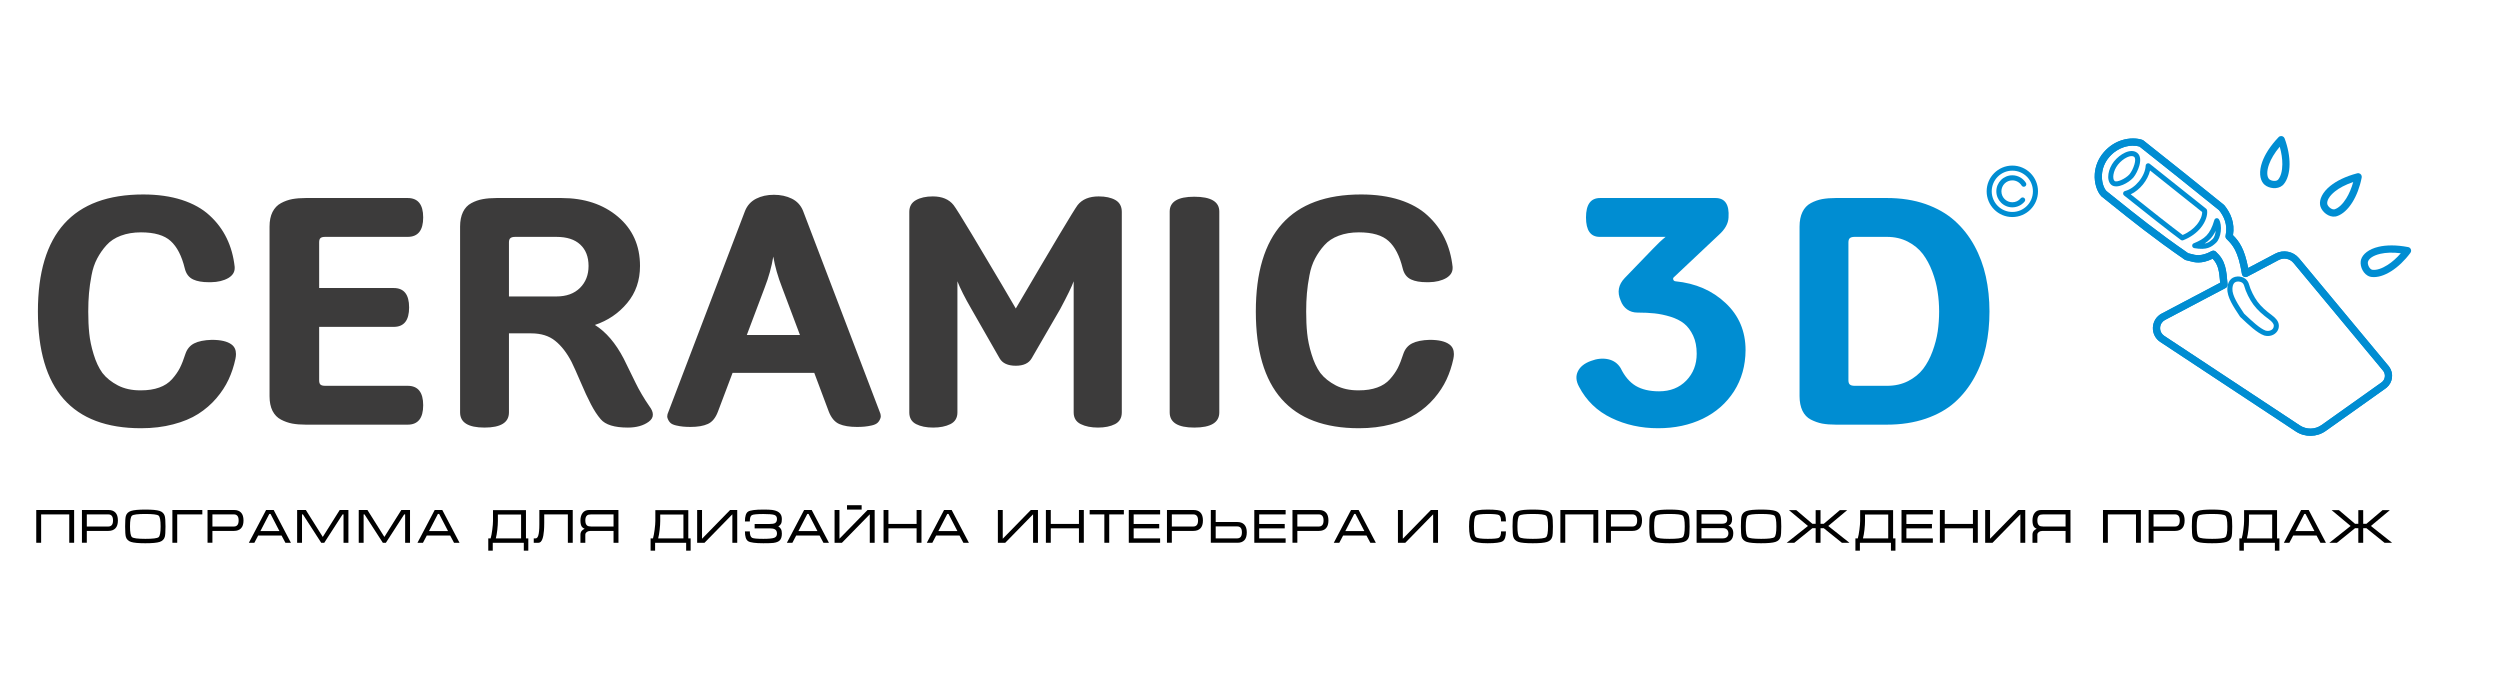 <?xml version="1.0" encoding="UTF-8"?>
<!-- Creator: CorelDRAW 2019 (64-Bit) -->
<svg xmlns="http://www.w3.org/2000/svg" xml:space="preserve" width="250px" height="70px" version="1.1" viewBox="5500 1400 14000 5800">
 <defs>
  <style type="text/css">
   <![CDATA[
    .fil2 {fill:black;fill-rule:nonzero}
    .fil1 {fill:#008DD2;fill-rule:nonzero}
    .fil0 {fill:#3C3B3B;fill-rule:nonzero}
   ]]>
  </style>
 </defs>
 <g id="Слой_x0020_1">
  <g id="_2018681065856">
   <path class="fil0" d="M2456.92 3981.05c0,-646.53 290.92,-969.78 872.73,-969.78 120.15,0 226.49,15.19 320.05,45.15 93.06,30.4 169.76,72.88 229.56,128.32 60.34,55 107.39,118.03 141.62,188.69 34.77,71.08 56.77,150.23 66.47,237.86 0,3.12 0,6.7 0,10.28 0,33.54 -17.36,60.81 -52.18,81.81 -38.83,22.36 -86.89,33.99 -144.16,34.88 -6.11,0 -11.75,0 -17.86,0 -54.21,0 -97.16,-7.59 -128.86,-22.34 -36.28,-16.55 -59.81,-47.4 -70.55,-92.57 -25.05,-102.83 -63.9,-178.4 -116.57,-226.23 -52.15,-47.84 -134.49,-71.99 -246.42,-71.99 -62.38,0 -117.58,9.39 -166.69,27.73 -49.06,18.33 -88.43,44.26 -119.09,78.69 -30.73,33.99 -56.26,71.09 -77.23,110.89 -20.94,39.79 -36.82,85.83 -46.53,139.05 -10.2,52.76 -16.89,101.94 -20.99,147.99 -4.06,46.06 -6.11,96.58 -6.11,151.57 0,65.73 2.57,125.65 8.2,180.18 5.62,55.01 17.34,112.68 36.28,173.93 18.42,61.26 42.46,112.68 72.6,154.71 31.7,41.14 75.17,75.56 128.82,103.72 53.21,27.29 114.54,40.69 184.59,40.69 2.05,0 4.1,0 6.15,0 57.77,0 108.37,-7.6 151.3,-23.24 42.97,-15.21 78.24,-38 105.83,-68.87 27.62,-30.85 49.11,-61.68 65.48,-93.43 15.85,-31.75 31.18,-70.65 46,-117.14 13.32,-39.36 37.33,-68.42 72.08,-86.3 35.31,-17.9 83.85,-27.72 145.72,-29.51 75.15,0 129.36,12.52 163.6,38 25.08,18.33 37.32,44.72 37.32,79.6 0,12.51 -1.51,25.91 -4.6,40.69 -12.78,59.89 -31.68,117.12 -56.75,170.78 -25.05,53.66 -58.8,105.52 -101.74,155.6 -42.93,50.08 -93.05,92.99 -149.8,129.22 -56.75,36.22 -126.28,65.28 -207.57,86.28 -81.3,21.48 -169.75,32.2 -265.87,32.2 -570.06,0 -854.83,-322.37 -854.83,-967.11zm1919.32 701.98l0 -1405.29c0,-47.84 8.16,-88.54 24.53,-121.17 16.85,-32.64 39.85,-57.24 70.06,-73.33 29.63,-16.09 60.81,-27.27 93.55,-33.52 32.19,-5.82 70.03,-8.96 112.98,-8.96l843.07 0c85.88,0 128.85,53.66 128.85,160.98 0,107.3 -42.97,160.94 -128.36,160.94l-683.04 0c-18.92,0 -31.69,3.14 -39.37,9.84 -7.67,6.7 -11.23,18.34 -11.23,35.78l0 378.25 617.61 0c85.37,0 127.78,53.66 127.78,160.96 0,107.32 -42.41,160.96 -127.78,160.96l-617.61 0 0 442.21c0,17.43 3.56,29.51 11.23,36.21 7.68,6.7 20.45,9.84 39.37,9.84l683.04 0c85.39,0 128.36,53.65 128.36,160.96 0,107.3 -42.97,160.96 -128.85,160.96l-843.07 0c-42.95,0 -80.79,-3.12 -112.98,-8.94 -32.74,-6.26 -63.92,-17.44 -93.55,-33.09 -30.21,-15.64 -53.21,-39.78 -70.06,-72.42 -16.37,-32.64 -24.53,-73.33 -24.53,-121.17zm1578.78 134.12l0 -1539.41c0,-47.84 8.18,-88.08 24.02,-121.17 15.85,-32.64 38.86,-57.24 68.99,-73.33 29.67,-16.09 61.37,-27.27 94.09,-33.09 33.25,-6.25 71.07,-9.39 114,-9.39l539.41 0c188.64,0 344.59,51.44 466.77,154.26 122.19,103.29 183.52,239.22 183.52,408.67 0,119.83 -35.27,222.22 -106.34,307.16 -71.06,85.41 -160.53,145.77 -267.38,181.53 92.04,57.69 171.81,150.68 238.79,279.46 10.72,22.34 27.09,55.43 48.03,97.91 20.97,42.93 37.86,77.8 51.11,104.17 12.81,26.82 29.68,58.14 50.64,93.9 20.95,35.78 41.94,68.42 62.91,98.36 18.9,25.03 28.59,47.85 28.59,67.97 1.04,22.81 -10.73,42.93 -34.23,60.36 -43.98,32.2 -101.75,48.29 -172.82,48.29 -110.95,0 -186.12,-23.24 -224.95,-69.3 -28.12,-32.65 -54.72,-73.34 -80.77,-123.41 -26.11,-49.63 -55.23,-112.21 -86.92,-187.33 -32.22,-75.13 -56.75,-129.68 -73.61,-163.65 -38.89,-75.12 -83.86,-133.24 -135.51,-174.83 -51.12,-41.58 -117.58,-62.15 -199.38,-62.15l-184.04 0 0 655.02c0,83.62 -67.5,125.65 -202.49,125.65 -134.94,0 -202.43,-42.03 -202.43,-125.65zm404.92 -960.84l393.16 0c82.81,0 147.73,-23.7 195.28,-70.66 47.56,-47.39 71.07,-107.75 71.07,-181.96 0,-76.02 -23,-135.03 -69.02,-177.51 -45.5,-42.48 -111.43,-63.5 -197.33,-63.5l-341.03 0c-17.9,0 -31.22,3.14 -39.38,9.84 -8.66,6.7 -12.75,18.34 -12.75,35.78l0 448.01zm1314.44 1010.02c-2.03,-5.35 -3.07,-10.71 -3.07,-16.98 0,-11.18 3.59,-24.14 10.21,-38l634.5 -1663.72c18.4,-45.61 49.05,-79.14 91.53,-101.05 42.95,-21.91 92.01,-32.64 147.73,-32.64 55.75,0 105.33,10.73 148.8,32.19 42.93,21.47 73.58,54.56 92.04,99.26l634.44 1663.72c6.67,14.31 10.26,27.27 10.26,38.91 0,6.25 -1.04,12.06 -3.09,17.43 -5.6,16.09 -13.8,28.6 -24.02,38 -10.23,9.39 -26.09,16.54 -47.05,21.45 -21.47,4.93 -41.4,8.06 -60.31,9.85 -18.43,1.78 -39.89,2.69 -62.89,2.69 -60.86,0 -109.92,-8.06 -146.74,-24.15 -37.31,-16.55 -65.95,-50.52 -86.4,-101.94l-120.65 -321.92 -676.93 0 -121.17 321.02c-19.42,51.87 -47.55,86.29 -83.86,102.39 -36.29,16.54 -83.82,24.6 -143.14,24.6 -22.98,0 -43.45,-0.91 -61.87,-2.69 -18.4,-1.79 -37.82,-4.92 -58.79,-9.85 -20.44,-4.91 -35.76,-11.61 -46.02,-21 -9.69,-9.39 -17.87,-21.91 -23.51,-37.57zm656.46 -690.78l440.21 0 -147.25 -391.24c-35.77,-91.64 -60.32,-177.93 -73.64,-258.41 -14.3,85.39 -37.81,171.23 -71.55,257.53l-147.77 392.12zm1346.16 641.6l0 -1661.48c0,-44.25 18.42,-76.91 55.19,-97.46 36.84,-20.57 83.36,-30.85 139.61,-30.85 77.2,0 134.45,24.15 172.29,71.97 15.85,20.12 66.98,101.51 152.87,244.58 85.88,142.63 167.7,280.35 245.92,413.13l116.57 198.98c308.8,-526.26 479.06,-811.97 512.29,-856.69 37.84,-47.82 96.12,-71.97 174.84,-71.97 56.27,0 102.25,9.83 138.05,29.95 35.27,20.12 53.17,53.2 53.17,98.36l0 1661.48c0,45.17 -18.92,77.81 -56.23,97.04 -37.86,19.22 -84.87,28.61 -141.1,28.61 -55.74,0 -103.81,-9.39 -142.66,-28.61 -39.37,-19.23 -58.78,-51.87 -58.78,-97.04l0 -1086.48c-14.82,42.03 -52.16,118.93 -112,230.71l-236.22 407.77c-23.49,40.69 -67.44,61.26 -131.36,61.26 -65.45,0 -110.44,-20.57 -133.96,-61.26l-233.15 -407.77c-54.7,-94.35 -93.53,-171.25 -116.55,-230.71l0 1086.48c0,45.17 -19.42,77.81 -58.28,97.04 -38.85,19.22 -86.4,28.61 -142.66,28.61 -56.23,0 -103.25,-9.39 -141.1,-28.61 -37.81,-19.23 -56.75,-51.87 -56.75,-97.04zm2157.54 0l0 -1664.16c0,-81.83 68,-122.96 203.48,-122.96 138.54,0 207.6,41.13 207.6,122.96l0 1664.16c0,83.62 -69.06,125.65 -207.6,125.65 -135.48,0 -203.48,-42.03 -203.48,-125.65zm713.75 -836.1c0,-646.53 290.91,-969.78 872.73,-969.78 120.11,0 226.47,15.19 320.02,45.15 93.05,30.4 169.75,72.88 229.59,128.32 60.29,55 107.35,118.03 141.62,188.69 34.75,71.08 56.73,150.23 66.45,237.86 0,3.12 0,6.7 0,10.28 0,33.54 -17.4,60.81 -52.17,81.81 -38.85,22.36 -86.9,33.99 -144.15,34.88 -6.17,0 -11.75,0 -17.9,0 -54.2,0 -97.16,-7.59 -128.84,-22.34 -36.32,-16.55 -59.84,-47.4 -70.55,-92.57 -25.09,-102.83 -63.92,-178.4 -116.59,-226.23 -52.13,-47.84 -134.45,-71.99 -246.42,-71.99 -62.4,0 -117.58,9.39 -166.66,27.73 -49.11,18.33 -88.48,44.26 -119.14,78.69 -30.67,33.99 -56.24,71.09 -77.18,110.89 -20.99,39.79 -36.84,85.83 -46.52,139.05 -10.26,52.76 -16.89,101.94 -20.99,147.99 -4.08,46.06 -6.13,96.58 -6.13,151.57 0,65.73 2.57,125.65 8.18,180.18 5.64,55.01 17.37,112.68 36.3,173.93 18.4,61.26 42.41,112.68 72.61,154.71 31.7,41.14 75.14,75.56 128.83,103.72 53.14,27.29 114.54,40.69 184.57,40.69 2.01,0 4.08,0 6.13,0 57.79,0 108.41,-7.6 151.34,-23.24 42.95,-15.21 78.22,-38 105.82,-68.87 27.62,-30.85 49.08,-61.68 65.43,-93.43 15.85,-31.75 31.18,-70.65 46.02,-117.14 13.3,-39.36 37.33,-68.42 72.1,-86.3 35.27,-17.9 83.85,-27.72 145.7,-29.51 75.17,0 129.36,12.52 163.61,38 25.05,18.33 37.33,44.72 37.33,79.6 0,12.51 -1.56,25.91 -4.6,40.69 -12.78,59.89 -31.7,117.12 -56.73,170.78 -25.07,53.66 -58.8,105.52 -101.77,155.6 -42.95,50.08 -93.06,92.99 -149.78,129.22 -56.76,36.22 -126.29,65.28 -207.59,86.28 -81.29,21.48 -169.72,32.2 -265.86,32.2 -570.06,0 -854.81,-322.37 -854.81,-967.11z"/>
   <path class="fil1" d="M15226.17 4603.89c-25.05,-46.06 -28.11,-88.54 -9.69,-126.54 18.39,-38.45 54.7,-67.51 108.36,-86.75 49.11,-18.76 96.16,-23.69 141.62,-14.3 45.52,9.84 80.27,33.97 104.3,73.33 33.23,68.41 75.17,117.59 125.29,147.55 50.6,29.95 115,45.16 193.21,45.16 92.58,0 167.75,-29.51 225.49,-88.97 57.75,-59.48 86.4,-133.71 86.4,-222.67 0,-57.67 -9.71,-107.76 -29.66,-150.24 -19.91,-42.02 -44.97,-75.56 -74.61,-99.26 -30.2,-24.13 -68.01,-42.91 -114.02,-57.22 -45.51,-13.87 -88.98,-22.81 -130.37,-27.29 -41.44,-4.46 -88.98,-6.7 -141.62,-6.7 -32.74,0 -61.37,-8.49 -85.88,-25.93 -24.56,-17.88 -42.98,-42.48 -54.23,-74.67 -30.15,-69.3 -18.4,-130.99 34.29,-186.01l232.6 -240.98c37.83,-40.24 73.1,-73.33 105.82,-99.72l-546.03 0c-75.65,0 -113.5,-53.64 -113.5,-160.94 0,-107.32 38.89,-160.98 116.59,-160.98l956.05 0c79.25,0 115.55,53.66 108.4,160.98 -2.05,50.52 -29.15,98.81 -81.31,145.3l-372.7 351c-5.63,5.34 -6.67,11.61 -3.59,19.67 3.07,7.6 9.21,12.06 17.91,12.96 166.67,16.55 305.22,76.46 415.14,180.18 110.43,103.29 165.65,233.4 165.65,390.79 -1.03,128.32 -32.74,241.43 -95.62,340.25 -63.38,98.36 -149.29,174.38 -258.19,227.13 -109.38,52.77 -232.62,79.14 -371.17,79.14 -140.08,0 -268.92,-28.17 -386.5,-84.94 -118.11,-56.8 -207.6,-143.08 -268.43,-259.33zm1827.27 76.45l0 -1402.6c0,-47.84 8.18,-88.54 24.03,-121.17 15.85,-32.64 38.85,-57.24 69.02,-73.33 29.65,-16.09 61.36,-27.27 94.07,-33.52 33.23,-5.82 71.04,-8.96 114,-8.96l422.31 0c117.6,0 223.93,16.55 319.56,49.63 95.05,33.54 175.33,79.15 240.76,137.27 65.45,58.13 120.19,126.98 164.14,207.01 43.95,80.05 75.65,165.44 95.6,256.21 19.95,91.21 30.17,187.78 30.17,290.17 0,102.39 -9.7,198.96 -29.13,289.29 -19.44,90.75 -51.14,176.16 -95.11,256.19 -43.96,80.05 -98.15,148.9 -162.58,206.56 -64.42,57.69 -144.71,102.84 -240.79,135.93 -96.65,33.09 -204,49.63 -322.62,49.63l-422.31 0c-43.97,0 -81.8,-3.12 -114,-8.94 -31.72,-6.26 -62.89,-17.44 -93.59,-33.09 -30.13,-15.64 -53.65,-40.24 -69.5,-73.32 -15.85,-33.09 -24.03,-74.22 -24.03,-122.96zm404.92 -129.66c0,17.43 4.09,29.51 12.79,36.21 8.18,6.7 21.44,9.84 39.37,9.84l266.87 0c65.95,0 124.23,-12.96 175.88,-39.35 51.12,-26.37 92.52,-59.91 124.24,-101.03 31.18,-41.15 57.25,-89.44 77.72,-145.32 20.43,-55.45 34.75,-109.99 42.95,-164.09 7.65,-53.67 11.75,-109.1 11.75,-165.89 0,-55.88 -4.1,-111.33 -12.79,-165.87 -8.2,-55.01 -23.01,-109.99 -43.98,-165.44 -20.97,-55.9 -47.56,-104.17 -78.74,-145.77 -31.7,-41.57 -73.09,-75.57 -124.23,-101.93 -51.64,-26.37 -108.88,-39.36 -172.8,-39.36l-266.87 0c-17.93,0 -31.19,3.14 -39.37,9.84 -8.7,6.7 -12.79,18.79 -12.79,36.23l0 1141.93z"/>
   <path class="fil1" d="M21192.09 3540.03l741.7 892.45c2.29,2.76 4.29,5.33 5.95,7.69 19.24,27.04 26.41,59.4 22.4,90.23l-0.14 0.99c-4.24,30.49 -19.41,59.48 -44.62,80.45 -2.08,1.82 -4.63,3.78 -7.67,5.95l-496.37 352.79c-36.92,26.23 -80.08,39.77 -123.43,40.51 -43.29,0.75 -86.85,-11.32 -124.64,-36.26l-1123.24 -741.8c-19.85,-13.09 -34.86,-30.21 -45.09,-49.37 -11.77,-22.08 -17.05,-46.72 -15.9,-70.93l0.02 -0.13c1.13,-24.33 8.68,-48.45 22.44,-69.3l1.32 -1.84c11.83,-17.25 27.97,-32.18 48.23,-42.98 90.06,-48 170.66,-90.3 251.23,-132.56 74.8,-39.23 149.66,-78.52 234.22,-123.53 -4.19,-50.17 -8.27,-89.49 -17.85,-121.83 -8.45,-28.42 -21.68,-52.76 -44.14,-76.92 -95.27,46.58 -152.39,30.52 -195.84,18.3 -8.94,-2.52 -17.2,-4.86 -23.63,-5.89 -4.61,-0.73 -8.82,-2.46 -12.39,-4.98 -256.6,-176.78 -449.03,-331.21 -602.91,-454.67l-85.37 -68.28c-1.56,-1.25 -2.93,-2.58 -4.2,-4.04 -33.38,-36.82 -58.05,-106.33 -52.76,-182.64 4.13,-59.53 26.01,-123.83 75.46,-180.65 44.65,-51.31 96.47,-82.13 146.85,-98.5 65.64,-21.35 129.45,-17.95 172.17,-3.45 3.3,1.11 6.31,2.76 8.91,4.82 110.56,87.08 222.8,176.55 335.81,267.17 110.82,88.83 220.85,177.57 330.87,266.28 2.37,1.93 4.4,4.12 6.01,6.51 24.22,30.59 46.4,66.35 59.94,108.81 12.68,39.69 17.66,84.77 9.55,136.26 25.59,25.85 49.37,53.55 71.14,96.5 20.71,40.94 39.1,95.32 54.56,174.88l94.06 -49.59c44.7,-23.47 89.49,-47.01 130.04,-68.78 33.31,-17.87 70.59,-22.81 105.51,-16.06 34.95,6.79 67.69,25.33 91.8,54.39zm695.64 930.74l-741.68 -892.45c-14.94,-18 -35.27,-29.49 -57.02,-33.71 -21.86,-4.23 -45.12,-1.16 -65.81,9.95 -39.45,21.16 -85.03,45.12 -130.51,69.02 -44.9,23.59 -89.7,47.13 -130.06,68.8 -2.89,1.52 -6.04,2.62 -9.43,3.17 -16.34,2.66 -31.73,-8.43 -34.41,-24.79 -15.69,-95.63 -34.7,-155.92 -56.29,-198.56 -20.8,-41.07 -44.76,-66.38 -70.85,-91.95 -6.96,-6.89 -10.43,-17.05 -8.33,-27.38 9.7,-47.22 6.09,-87.58 -4.98,-122.33 -10.84,-33.97 -28.94,-63.24 -48.86,-88.61 -109.21,-88.06 -218.5,-176.16 -328.49,-264.35 -107.24,-85.97 -216.88,-173.35 -331.14,-263.4 -32.46,-9.7 -79.8,-10.99 -129.63,5.21 -40.88,13.3 -83.18,38.57 -120.02,80.88 -39.93,45.9 -57.64,97.52 -60.92,145.16 -4.08,58.78 12.92,110.55 36.35,137.26l83.71 66.98c152.18,122.11 342.22,274.65 594.16,448.49 7.86,1.61 15.38,3.73 23.36,5.99 36.27,10.19 84.74,23.81 170.75,-23.54 10.98,-6.01 25.02,-4.71 34.76,4.23 40.53,37.27 62.53,73.97 75.81,118.81 12.62,42.53 16.68,90.45 21.77,153.55 0.81,11.51 -5,23 -15.85,28.76 -90.45,48.23 -171.29,90.66 -252.13,133.07 -79.65,41.75 -159.3,83.55 -250.78,132.31 -11.25,6.03 -20.26,14.2 -26.74,23.59l-0.93 1.51c-7.73,11.69 -11.93,25.26 -12.57,38.99 -0.63,13.82 2.31,27.75 8.83,40.04 5.61,10.53 14.06,20.08 25.33,27.53l1123.26 741.8c27.48,18.14 59.15,26.92 90.57,26.39 31.42,-0.54 62.75,-10.4 89.63,-29.48l496.33 -352.79 4.15 -3.24c13.42,-11.04 21.4,-26.42 23.57,-42.57l0.04 -0.45c2.13,-16.34 -1.65,-33.47 -11.77,-47.74l-3.18 -4.15z"/>
   <path class="fil1" d="M21640.89 2908.38c-65.76,22.06 -115.72,49.38 -151.22,77.8 -47.82,38.26 -67.94,76.23 -63.85,102.86l0.14 1.21 0.89 3.01c3.59,10.86 12.65,22.24 24.25,30.64 10.61,7.69 22.64,12.34 33.1,10.74l3.58 -0.85c32.78,-10.78 66.52,-43.07 95.84,-90.32 23.11,-37.24 42.97,-83.22 57.27,-135.09zm-188.58 31.05c49.65,-39.72 122.46,-77.13 220.66,-103.25 4.54,-1.41 9.48,-1.76 14.5,-0.8 16.27,3.12 26.96,18.85 23.83,35.12 -15.31,79.5 -42.84,150.11 -76.71,204.67 -36.68,59.16 -81.71,100.46 -128.03,115.72 -4.41,1.46 -8.95,2.53 -13.43,3.21 -27.19,4.17 -54.86,-5.33 -77.27,-21.58 -21.41,-15.53 -38.71,-37.93 -46.09,-60.48 -1.15,-3.42 -2.08,-7.13 -2.81,-11.09l-0.63 -2.97c-7.05,-46.19 19.77,-105.55 85.98,-158.55z"/>
   <path class="fil1" d="M22035.32 3498.36c-68.79,-8.59 -125.65,-5.53 -170.02,4.71 -59.61,13.78 -94.1,39.2 -101.83,64.86l-0.57 1.66 -0.44 2.48c-1.49,11.44 1.88,25.73 8.77,38.47 6.23,11.5 15.07,20.9 25.12,23.94l3.56 0.89c34.32,4.48 78.69,-10.04 125.51,-39.95 36.89,-23.54 74.63,-56.42 109.9,-97.06zm-183.44 -53.79c62.03,-14.34 144.19,-16.46 244.71,2.77 4.28,0.87 8.45,2.63 12.2,5.42 13.3,9.84 16.06,28.63 6.22,41.92 -48,64.98 -103.29,116.71 -157.41,151.28 -58.58,37.41 -116.97,55.17 -165.35,48.85 -4.11,-0.54 -7.9,-1.3 -11.35,-2.24l-1.91 -0.51c-26.42,-8 -47.34,-28.64 -60.6,-53.08 -12.55,-23.23 -18.44,-50.93 -15.37,-74.54 0.51,-3.61 1.18,-7.19 2.07,-10.66l0.8 -3.25c13.57,-44.86 63.38,-86.85 145.99,-105.96z"/>
   <path class="fil1" d="M20430.12 3142.78c5.62,38.04 -10.68,93.92 -52.88,145.41 -32.3,39.39 -79.97,76.89 -144.67,102.23 -6.93,2.69 -14.38,1.49 -19.98,-2.55 -31.81,-23.07 -110.14,-83.54 -199.73,-153.69 -92.02,-72.06 -195.05,-153.68 -270.76,-214.74 -9.03,-7.25 -10.47,-20.46 -3.21,-29.51 3.19,-3.94 7.5,-6.44 12.08,-7.39 43.04,-11.29 83.61,-41.81 114.47,-79.68 32.81,-40.28 54.29,-88.3 55.78,-129.87 0.42,-11.58 10.15,-20.63 21.72,-20.23 4.84,0.18 9.25,1.98 12.7,4.88 78.31,61.39 155.91,123.69 233.53,185.98 78.71,63.17 157.43,126.36 233.1,185.68 4.43,3.45 7.07,8.35 7.85,13.48zm-85.27 118.78c31.19,-38.05 45.22,-77.11 44.37,-104.87 -75.84,-59.56 -151.13,-119.97 -226.35,-180.35 -69.06,-55.41 -138.12,-110.88 -205.13,-163.69 -9.51,39.93 -30.86,81.21 -59.75,116.68 -27.62,33.89 -62.42,62.86 -100.62,80.7 72.55,58.23 161.55,128.64 241.32,191.1 80.52,63.05 152.42,118.6 189.15,145.82 52.03,-22.25 90.62,-53.17 117.01,-85.39z"/>
   <path class="fil1" d="M20528.13 3217.26c15.26,23.71 19.81,63.48 15.21,101.21 -4.53,37.13 -18.05,73.81 -39.08,93.25 -19.2,17.81 -37.58,33.33 -65.91,42.52 -27.34,8.85 -62.55,10.93 -114.45,1.77 -11.44,-2 -19.1,-12.9 -17.1,-24.34 1.37,-7.9 6.98,-13.99 14.08,-16.35 43.88,-18.21 77.66,-36.01 104.14,-63.66 26.87,-28.02 47.48,-67.31 65.34,-128.9 3.21,-11.11 14.86,-17.51 25.99,-14.3 5.07,1.47 9.16,4.68 11.78,8.8zm-26.56 96.21l0.14 -1.25c-13.49,27.96 -28.73,50.08 -46.45,68.53 -13.98,14.58 -29.25,26.67 -46.2,37.41 5.97,-0.97 11.44,-2.27 16.44,-3.89 20.09,-6.51 34.79,-19.02 50.33,-33.38 13.31,-12.27 22.27,-39.08 25.74,-67.42z"/>
   <path class="fil1" d="M19820.83 2869.09l-5.11 5.83c-18.83,20.49 -50.72,42.52 -82.11,55.95 -35.98,15.42 -73.17,19.97 -96.21,1.17l-2.72 -2.4c-20.97,-19.53 -27.48,-52.86 -21.77,-89.24 5.31,-34.03 21.35,-71.79 45.93,-102.62l1.1 -1.32c24.08,-29.79 57.22,-56.52 89.87,-71.61 37.03,-17.08 74.49,-19.89 101.76,1.84l1.23 1.08c26.98,22.74 27.45,63.71 16.01,104.61 -10.21,36.73 -30.26,74.61 -47.36,95.96l-0.62 0.75zm-35.16 -23.5l3.04 -3.53c14.18,-17.74 30.95,-49.59 39.67,-80.86 7.38,-26.44 9.15,-51.23 -2.41,-61.21l-0.54 -0.42c-13.09,-10.4 -34.84,-7.29 -58.04,3.42 -26.99,12.47 -54.59,34.84 -74.83,59.89l-0.84 1.05c-20.08,25.22 -33.14,55.69 -37.39,82.89 -3.58,22.97 -1.15,42.56 8.71,51.96l1.15 0.95c9.15,6.96 30.35,2.21 53.02,-7.48 26.26,-11.25 52.51,-29.23 67.61,-45.64l0.85 -1.02z"/>
   <path class="fil1" d="M21887.73 4470.77l-741.68 -892.45c-14.94,-18 -35.27,-29.49 -57.02,-33.71 -21.86,-4.23 -45.12,-1.16 -65.81,9.95 -39.45,21.16 -85.03,45.12 -130.51,69.02 -44.9,23.59 -89.7,47.13 -130.06,68.8 -14.6,7.84 -32.81,2.38 -40.64,-12.21 -1.83,-3.36 -2.92,-6.94 -3.35,-10.52 -15.73,-94.99 -34.62,-154.98 -56.14,-197.45 -20.8,-41.07 -44.76,-66.38 -70.85,-91.95 -7.76,-7.64 -10.49,-18.47 -8.12,-28.35 9.44,-46.8 5.81,-86.85 -5.19,-121.36 -10.84,-33.97 -28.94,-63.24 -48.87,-88.62 -216.51,-174.57 -433.08,-349.21 -659.62,-527.74 -32.46,-9.7 -79.8,-10.99 -129.63,5.21 -40.88,13.3 -83.18,38.57 -120.02,80.88 -39.96,45.9 -57.64,97.52 -60.92,145.14 -4.08,58.82 12.92,110.58 36.35,137.28l83.66 66.94c152.18,122.11 342.27,274.63 594.21,448.53 7.86,1.61 15.38,3.75 23.36,5.99 36.27,10.19 84.74,23.81 170.75,-23.54 11.9,-6.55 26.32,-4.14 35.52,4.96 40.07,37.01 61.84,73.54 75.05,118.08 12.62,42.53 16.68,90.45 21.77,153.55 1.02,13.14 -6.56,24.98 -18,29.93 -89.32,47.6 -169.33,89.57 -249.32,131.51 -79.86,41.89 -159.75,83.8 -251.44,132.7 -11.76,6.27 -21.03,15.02 -27.67,25.09 -7.73,11.68 -11.93,25.22 -12.57,38.87 -0.66,13.87 2.24,27.84 8.83,40.17 5.61,10.53 14.06,20.08 25.33,27.53l1123.26 741.8c27.48,18.14 59.15,26.92 90.57,26.39 31.42,-0.54 62.75,-10.4 89.63,-29.48l496.33 -352.79 5.52 -4.3c12.64,-11.09 20.19,-26.18 22.24,-41.96 2.13,-16.34 -1.65,-33.45 -11.77,-47.74l-3.18 -4.15zm-695.64 -930.74l741.7 892.45c2.29,2.76 4.29,5.33 5.95,7.69 19.22,27.06 26.41,59.4 22.4,90.25 -3.93,30.01 -18.49,58.73 -42.87,79.8l-1.78 1.62c-2.21,1.85 -4.85,3.85 -7.78,5.95l-496.37 352.79c-36.92,26.23 -80.08,39.77 -123.43,40.51 -43.29,0.75 -86.85,-11.32 -124.64,-36.26l-1123.24 -741.8c-19.85,-13.09 -34.86,-30.21 -45.09,-49.37 -11.77,-22.08 -17.05,-46.73 -15.9,-70.93 1.15,-24.43 8.7,-48.59 22.46,-69.43 11.86,-17.96 28.44,-33.57 49.55,-44.82 90.3,-48.17 171.13,-90.56 251.91,-132.92 74.59,-39.13 149.24,-78.28 233.54,-123.15 -4.19,-50.19 -8.27,-89.51 -17.85,-121.85 -8.45,-28.42 -21.68,-52.76 -44.14,-76.92 -95.27,46.58 -152.39,30.52 -195.84,18.3 -8.63,-2.43 -16.68,-4.71 -23,-5.77 -4.52,-0.62 -8.98,-2.27 -12.97,-5.05 -256.65,-176.84 -449.11,-331.28 -602.97,-454.74 -28.26,-22.69 -55.21,-44.28 -85.36,-68.26 -1.2,-0.95 -2.33,-2.01 -3.42,-3.17 -33.8,-36.6 -58.89,-106.63 -53.57,-183.53 4.16,-59.53 26.04,-123.81 75.49,-180.63 44.65,-51.31 96.47,-82.13 146.85,-98.5 64.98,-21.12 128.1,-18.02 170.8,-3.9 3.6,1.02 7.1,2.77 10.3,5.26 223.09,175.8 443.97,353.89 664.77,531.93l2 1.65c1.6,1.36 3.12,2.87 4.46,4.59 24.74,30.98 47.58,67.3 61.38,110.61 12.68,39.69 17.66,84.77 9.55,136.26 25.59,25.85 49.37,53.55 71.14,96.5 20.71,40.94 39.1,95.32 54.56,174.88l94.06 -49.59c44.7,-23.47 89.49,-47.01 130.04,-68.78 33.31,-17.87 70.59,-22.81 105.51,-16.06 34.95,6.79 67.69,25.33 91.8,54.39z"/>
   <path class="fil1" d="M20703.07 4023.71c-54.34,-81.56 -108.71,-163.15 -104.98,-233.65 1.32,-25.1 7,-48.05 19.71,-65.81 13.75,-19.27 34.61,-31.72 65.06,-33.59 8.84,-0.52 22.2,0.75 35.47,4.77 10.53,3.21 21.33,8.23 30.34,15.54 7.57,6.16 13.82,13.56 18.8,21.66 5.05,8.35 8.84,17.59 11.36,27.21 5.13,19.68 15.17,45.15 28,71.09 11.94,24.19 26.26,48.53 41.19,68.62 15.63,20.95 33.05,39.87 52.5,57.89 19.67,18.21 41.82,35.92 66.45,54.18 13.84,10.23 27.29,21.81 37.69,35 11.65,14.7 19.49,31.28 20.15,50.01 0.37,9.01 -0.74,17.73 -3.12,25.92 -2.45,8.51 -6.32,16.44 -11.27,23.56 -10.92,15.64 -27.29,27.38 -46.63,33.4 -17.74,5.5 -38.1,6.23 -58.97,0.75l-1.65 -0.51c-57.6,-20.33 -127.19,-86.26 -196.79,-152.16l-0.22 -0.22c-1.17,-1.13 -2.21,-2.35 -3.09,-3.66zm-63.05 -231.5c-2.95,56.14 46.73,131.21 96.81,206.41 65.5,62.04 130.86,123.72 179.71,141.29 12.62,3.13 24.6,2.69 34.89,-0.5 10.44,-3.25 19.08,-9.32 24.65,-17.31 2.33,-3.37 4.19,-7.13 5.35,-11.21 1.15,-3.89 1.63,-8.2 1.48,-12.78 -0.32,-8.73 -4.64,-17.34 -11.11,-25.5 -7.66,-9.69 -18.44,-18.87 -29.81,-27.27 -25.41,-18.84 -48.61,-37.43 -69.93,-57.15 -21.45,-19.93 -40.65,-40.73 -57.72,-63.64 -16.52,-22.21 -32.22,-48.8 -45.18,-75.07 -13.96,-28.28 -25.07,-56.61 -30.96,-79.12 -1.45,-5.63 -3.66,-11.03 -6.61,-15.85 -2.53,-4.22 -5.69,-7.99 -9.41,-10.97 -4.41,-3.6 -10.19,-6.24 -16.02,-8.01 -8.06,-2.44 -15.85,-3.24 -20.83,-2.93 -16.27,0.97 -26.88,6.91 -33.33,15.97 -7.57,10.56 -11.03,25.99 -11.98,43.64z"/>
   <path class="fil1" d="M21018.88 2888.05c22.39,-26.42 34.37,-71.61 34.77,-127.2 0.29,-43.87 -6.7,-93.51 -21.55,-145.25 -44.56,53.21 -72.89,102.67 -88.39,145.57 -20.87,57.75 -18.35,100.63 -1.1,121.08 0.92,1.06 1.98,2.12 3.18,3.14 8.66,7.34 22.31,12.26 36.58,13.35 13.12,1.01 25.8,-1.25 33.76,-7.98l2.75 -2.71zm94.66 -126.95c-0.5,69.68 -17.34,128.49 -48.85,165.69 -3.04,3.58 -6.34,6.86 -9.81,9.78 -21.06,17.79 -49.58,24.2 -77.01,22.06 -26.33,-2.01 -52.75,-12.1 -70.83,-27.44 -3.71,-3.15 -7.16,-6.58 -10.22,-10.19 -30.22,-35.78 -38.33,-100.5 -9.5,-180.27 21.69,-60.01 64.56,-130.3 135.25,-204.36 3.06,-3.17 6.86,-5.76 11.27,-7.39 15.52,-5.76 32.76,2.12 38.52,17.62 28.33,75.74 41.67,150.32 41.18,214.5z"/>
   <path class="fil1" d="M18816.39 2771.95c58.68,0 111.87,23.88 150.42,62.53 38.49,38.59 62.33,91.88 62.33,150.68 0,58.8 -23.84,112.07 -62.33,150.65 -38.52,38.62 -91.74,62.53 -150.42,62.53 -58.69,0 -111.88,-23.91 -150.45,-62.53 -38.47,-38.58 -62.31,-91.85 -62.31,-150.65 0,-58.8 23.84,-112.11 62.34,-150.68 38.54,-38.65 91.73,-62.53 150.42,-62.53zm120.67 92.12c-30.85,-30.9 -73.5,-50.03 -120.67,-50.03 -47.18,0 -89.87,19.13 -120.68,50.03 -30.87,30.96 -49.98,73.78 -49.98,121.09 0,47.29 19.11,90.11 49.98,121.05 30.85,30.9 73.5,50.03 120.68,50.03 47.17,0 89.82,-19.13 120.67,-50.01 30.87,-30.94 49.98,-73.78 49.98,-121.07 0,-47.31 -19.11,-90.15 -49.98,-121.09z"/>
   <path class="fil1" d="M18885.88 3043.31c7.4,-8.88 20.63,-10.1 29.51,-2.7 8.89,7.39 10.13,20.62 2.7,29.51 -12.61,15.12 -28.21,27.08 -45.57,35.22 -17.45,8.19 -36.63,12.6 -56.13,12.6 -36.54,0 -69.66,-14.91 -93.71,-38.99 -23.95,-24.02 -38.81,-57.2 -38.81,-93.81 0,-36.59 14.86,-69.79 38.81,-93.79 24.05,-24.1 57.17,-38.99 93.71,-38.99 22.95,0 45.17,6 64.63,16.92 19.41,10.87 36.15,26.7 48.23,46.39 6.04,9.87 2.9,22.81 -7,28.85 -9.86,6.04 -22.79,2.9 -28.85,-7 -8.19,-13.35 -19.62,-24.13 -32.91,-31.57 -13.2,-7.4 -28.37,-11.5 -44.1,-11.5 -25.03,0 -47.62,10.12 -63.95,26.48 -16.34,16.4 -26.47,39.11 -26.47,64.21 0,25.12 10.13,47.84 26.47,64.21 16.33,16.36 38.92,26.5 63.95,26.5 13.53,0 26.63,-2.99 38.38,-8.49 11.84,-5.58 22.54,-13.73 31.11,-24.05z"/>
   <polygon class="fil2" points="2443.24,5625.75 2757.11,5625.75 2757.11,5897.24 2716.7,5897.24 2716.7,5662.22 2483.66,5662.22 2483.66,5897.24 2443.24,5897.24 "/>
   <path class="fil2" d="M2821.72 5897.24l0 -271.49 221.13 0c24.04,0 42.88,7.14 56.49,21.47 13.61,14.34 20.43,36.13 20.43,65.33 0,29.2 -6.96,50.93 -20.83,65.13 -13.89,14.2 -33.09,21.27 -57.67,21.27l-179.12 0 0 98.29 -40.43 0zm40.43 -134.75l179.12 0c11.63,0 20.88,-3.97 27.76,-11.96 6.87,-7.98 10.29,-20.67 10.29,-37.98 0,-17.31 -3.36,-30.05 -10.12,-38.18 -6.72,-8.12 -16.16,-12.15 -28.31,-12.15l-178.74 0 0 100.27z"/>
   <path class="fil2" d="M3346.87 5901.2c-56.28,0 -95.65,-3.63 -118.11,-10.9 -22.47,-7.26 -36.74,-21.06 -42.81,-41.41 -4.22,-14.01 -6.32,-42.95 -6.32,-86.8 0,-44.65 1.98,-73.58 5.92,-86.79 6.07,-20.61 20.48,-34.62 43.21,-42.02 22.7,-7.39 62.07,-11.09 118.11,-11.09 56.27,0 95.55,3.63 117.89,10.9 22.33,7.26 36.67,21.2 43,41.81 4.24,14.01 6.34,43.07 6.34,87.19 0,44.39 -1.98,73.19 -5.96,86.4 -6.05,20.61 -20.32,34.55 -42.79,41.81 -22.46,7.27 -61.95,10.9 -118.48,10.9zm0 -36.46c62.36,0 99.06,-4.62 110.15,-13.87 11.11,-9.32 16.67,-38.97 16.67,-88.97 0,-50.27 -5.47,-80.06 -16.46,-89.38 -10.96,-9.24 -47.78,-13.87 -110.36,-13.87 -62.63,0 -99.43,4.63 -110.39,13.87 -10.97,9.32 -16.44,39.11 -16.44,89.38 0,49.74 5.56,79.32 16.62,88.76 11.11,9.39 47.84,14.08 110.21,14.08z"/>
   <polygon class="fil2" points="3571.18,5897.24 3611.21,5897.24 3611.21,5662.22 3819.28,5662.22 3819.28,5625.75 3571.18,5625.75 "/>
   <path class="fil2" d="M3862.47 5897.24l0 -271.49 221.17 0c24.04,0 42.84,7.14 56.45,21.47 13.61,14.34 20.42,36.13 20.42,65.33 0,29.2 -6.95,50.93 -20.8,65.13 -13.87,14.2 -33.11,21.27 -57.65,21.27l-179.17 0 0 98.29 -40.42 0zm40.42 -134.75l179.17 0c11.59,0 20.85,-3.97 27.74,-11.96 6.84,-7.98 10.28,-20.67 10.28,-37.98 0,-17.31 -3.35,-30.05 -10.09,-38.18 -6.75,-8.12 -16.2,-12.15 -28.33,-12.15l-178.77 0 0 100.27z"/>
   <path class="fil2" d="M4410.59 5625.75l142.68 271.49 -45.59 0 -32.09 -60.24 -193.41 0 -31.7 60.24 -45.57 0 142.67 -271.49 63.01 0zm47.57 174.78l-73.73 -142.26 -10.28 0 -73.74 142.26 157.75 0z"/>
   <polygon class="fil2" points="4676.92,5625.75 4817.23,5848.89 4957.54,5625.75 5029.67,5625.75 5029.67,5897.24 4989.24,5897.24 4989.24,5662.22 4981.29,5662.22 4829.71,5897.24 4804.36,5897.24 4652.78,5662.22 4645.23,5662.22 4645.23,5897.24 4604.79,5897.24 4604.79,5625.75 "/>
   <polygon class="fil2" points="5187.39,5625.75 5327.71,5848.89 5467.99,5625.75 5540.12,5625.75 5540.12,5897.24 5499.69,5897.24 5499.69,5662.22 5491.77,5662.22 5340.17,5897.24 5314.81,5897.24 5163.22,5662.22 5155.67,5662.22 5155.67,5897.24 5115.26,5897.24 5115.26,5625.75 "/>
   <path class="fil2" d="M5807.63 5625.75l142.68 271.49 -45.58 0 -32.1 -60.24 -193.41 0 -31.69 60.24 -45.59 0 142.68 -271.49 63.01 0zm47.57 174.78l-73.73 -142.26 -10.29 0 -73.71 142.26 157.73 0z"/>
   <path class="fil2" d="M6227.76 5716.91l0 -90.36 273.07 0 0 234.23 19.42 0 0 101.85 -37.27 0 0 -65.39 -257.22 0 0 65.39 -37.25 0 0 -101.85 19.82 0c5.04,-17.44 9.48,-41.42 13.47,-71.93 3.96,-30.52 5.96,-54.5 5.96,-71.94zm232.64 -53.91l-192.21 0 0 53.91c0,20.62 -1.58,45.04 -4.77,73.32 -3.2,28.27 -7.28,51.79 -12.3,70.55l209.28 0 0 -197.78z"/>
   <path class="fil2" d="M6565.41 5860.78l15.84 0c9.26,0 16.39,-7.67 21.41,-23 6.09,-18.49 9.13,-49.26 9.13,-92.33l0 -6.34 0 -5.56 0 -4.35c0,-4.83 0,-9.52 0,-14.13 0,-4.64 0,-9.12 0,-13.35l0 -75.97 276.63 0 0 271.49 -40.42 0 0 -235.02 -195.78 0 0 51.2 0 18.29c0,25.11 -0.81,47.1 -2.39,65.85 -2.38,29.39 -6.69,52.18 -12.75,68.31 -7.74,20.94 -18.43,31.37 -32.25,31.37l-39.42 0 0 -36.46z"/>
   <path class="fil2" d="M7266.91 5625.75l0.4 271.49 -40.83 0 0 -98.29 -190.31 0c-11.88,0 -22.15,2.97 -30.66,8.99 -8.58,5.94 -12.88,13.4 -12.88,22.45l0 66.85 -40.41 0 0 -66.71c0,-13.21 3.83,-24.19 11.49,-32.97 5.8,-6.6 13.61,-11.89 23.4,-15.85 -11.11,-4.76 -19.18,-10.97 -24.22,-18.7 -7.12,-11.09 -10.67,-28 -10.67,-50.72 0,-26.23 6.19,-47.17 18.62,-62.95 12.41,-15.73 30.14,-23.59 53.12,-23.59l242.95 0zm-40.43 136.74l0 -100.27 -186.34 0c-14.54,0 -25.24,2.5 -32.03,7.54 -10.33,7.72 -15.48,21.92 -15.48,42.6 0,20.41 5.03,34.47 15.07,42.2 7.06,5.29 17.9,7.93 32.44,7.93l186.34 0z"/>
   <path class="fil2" d="M7572.84 5716.91l0 -90.36 273.07 0 0 234.23 19.43 0 0 101.85 -37.26 0 0 -65.39 -257.22 0 0 65.39 -37.27 0 0 -101.85 19.83 0c5.03,-17.44 9.53,-41.42 13.49,-71.93 3.95,-30.52 5.93,-54.5 5.93,-71.94zm232.64 -53.91l-192.21 0 0 53.91c0,20.62 -1.57,45.04 -4.73,73.32 -3.2,28.27 -7.3,51.79 -12.3,70.55l209.24 0 0 -197.78z"/>
   <polygon class="fil2" points="8251.35,5625.75 8192.29,5625.75 7959.65,5863.94 7959.65,5625.75 7919.22,5625.75 7919.22,5897.24 7980.28,5897.24 8210.94,5661.42 8210.94,5897.24 8251.35,5897.24 "/>
   <path class="fil2" d="M8621.11 5700.26c0,-24.04 -8.05,-42.27 -24.16,-54.68 -13.51,-10.58 -32.93,-17.45 -58.26,-20.61 -14.57,-1.86 -38.31,-2.78 -71.35,-2.78 -66.05,0 -107.94,5.56 -125.63,16.65 -17.71,11.09 -26.56,38.31 -26.56,81.64l40.45 0c0,-29.06 5.91,-46.57 17.81,-52.51 11.91,-5.96 43.19,-8.92 93.93,-8.92 45.45,0 75.69,2.44 90.77,7.34 15.04,4.88 22.59,16.18 22.59,33.87 0,16.92 -5.68,28.42 -17.07,34.49 -8.45,4.48 -22.84,6.74 -43.19,6.74l-124.83 0 0 36.45 124.83 0c19.31,0 33.58,2.64 42.83,7.94 11.6,6.59 17.43,18.36 17.43,35.27 0,17.69 -7.88,29.39 -23.61,35.07 -15.71,5.68 -45.64,8.52 -89.75,8.52 -50.46,0 -81.24,-2.78 -92.35,-8.31 -12.94,-6.62 -19.39,-24.45 -19.39,-53.52l-40.45 0c0,43.07 8.97,70.22 26.94,81.45 17.97,11.23 59.72,16.84 125.25,16.84 41.46,0 69.37,-0.92 83.64,-2.78 24.29,-3.16 41.73,-10.03 52.29,-20.61 11.89,-11.89 17.84,-30.77 17.84,-56.66 0,-15.33 -2.43,-27.69 -7.34,-37.06 -4.88,-9.38 -12.2,-16.72 -22,-22 10.33,-6.07 17.8,-13.47 22.42,-22.2 4.61,-8.71 6.92,-21.92 6.92,-39.63z"/>
   <path class="fil2" d="M8868.42 5625.75l142.7 271.49 -45.61 0 -32.08 -60.24 -193.42 0 -31.7 60.24 -45.6 0 142.69 -271.49 63.02 0zm47.58 174.78l-73.74 -142.26 -10.3 0 -73.72 142.26 157.76 0z"/>
   <path class="fil2" d="M9390.01 5625.75l-59.07 0 -232.64 237.79 0 -237.79 -40.43 0 0 271.49 61.03 0 230.66 -235.82 0 235.82 40.45 0 0 -271.49zm-229.08 -40.01l121.28 0 0 36.45 -121.28 0 0 -36.45z"/>
   <polygon class="fil2" points="9463.72,5625.75 9504.13,5625.75 9504.13,5741.09 9737.57,5741.09 9737.57,5625.75 9777.97,5625.75 9777.97,5897.24 9737.57,5897.24 9737.57,5777.54 9504.13,5777.54 9504.13,5897.24 9463.72,5897.24 "/>
   <path class="fil2" d="M10028.07 5625.75l142.68 271.49 -45.59 0 -32.1 -60.24 -193.42 0 -31.68 60.24 -45.59 0 142.68 -271.49 63.02 0zm47.56 174.78l-73.72 -142.26 -10.3 0 -73.72 142.26 157.74 0z"/>
   <polygon class="fil2" points="10743.06,5625.75 10683.99,5625.75 10451.33,5863.94 10451.33,5625.75 10410.92,5625.75 10410.92,5897.24 10471.96,5897.24 10702.63,5661.42 10702.63,5897.24 10743.06,5897.24 "/>
   <polygon class="fil2" points="10808.82,5625.75 10849.25,5625.75 10849.25,5741.09 11082.69,5741.09 11082.69,5625.75 11123.12,5625.75 11123.12,5897.24 11082.69,5897.24 11082.69,5777.54 10849.25,5777.54 10849.25,5897.24 10808.82,5897.24 "/>
   <polygon class="fil2" points="11171.47,5625.75 11454.83,5625.75 11454.83,5662.22 11333.56,5662.22 11333.56,5897.24 11293.11,5897.24 11293.11,5662.22 11171.47,5662.22 "/>
   <polygon class="fil2" points="11495.66,5625.75 11755.24,5625.75 11755.24,5662.22 11536.08,5662.22 11536.08,5741.49 11747.73,5741.49 11747.73,5777.94 11536.08,5777.94 11536.08,5860.78 11755.24,5860.78 11755.24,5897.24 11495.66,5897.24 "/>
   <path class="fil2" d="M11811.92 5897.24l0 -271.49 221.15 0c24.04,0 42.88,7.14 56.47,21.47 13.61,14.34 20.43,36.13 20.43,65.33 0,29.2 -6.96,50.93 -20.83,65.13 -13.89,14.2 -33.1,21.27 -57.67,21.27l-179.13 0 0 98.29 -40.42 0zm40.42 -134.75l179.13 0c11.63,0 20.88,-3.97 27.76,-11.96 6.86,-7.98 10.31,-20.67 10.31,-37.98 0,-17.31 -3.38,-30.05 -10.12,-38.18 -6.74,-8.12 -16.18,-12.15 -28.33,-12.15l-178.75 0 0 100.27z"/>
   <path class="fil2" d="M12175.37 5625.75l40.43 0 0 99.49 178.72 0c24.56,0 43.6,6.73 57.07,20.21 14.52,14.53 21.79,36.33 21.79,65.39 0,29.32 -6.67,51.06 -20,65.2 -13.33,14.13 -32.3,21.2 -56.89,21.2l-221.12 0 0 -271.49zm40.43 135.94l0 99.09 178.72 0c11.89,0 21.28,-4.02 28.14,-12.15 6.89,-8.07 10.31,-20.74 10.31,-37.98 0,-16.98 -3.37,-29.41 -10.11,-37.2 -6.75,-7.85 -16.07,-11.76 -27.95,-11.76l-179.11 0z"/>
   <polygon class="fil2" points="12535.62,5625.75 12795.21,5625.75 12795.21,5662.22 12576.03,5662.22 12576.03,5741.49 12787.68,5741.49 12787.68,5777.94 12576.03,5777.94 12576.03,5860.78 12795.21,5860.78 12795.21,5897.24 12535.62,5897.24 "/>
   <path class="fil2" d="M12851.89 5897.24l0 -271.49 221.13 0c24.04,0 42.85,7.14 56.47,21.47 13.63,14.34 20.42,36.13 20.42,65.33 0,29.2 -6.96,50.93 -20.82,65.13 -13.87,14.2 -33.08,21.27 -57.65,21.27l-179.15 0 0 98.29 -40.4 0zm40.4 -134.75l179.15 0c11.63,0 20.89,-3.97 27.73,-11.96 6.87,-7.98 10.29,-20.67 10.29,-37.98 0,-17.31 -3.35,-30.05 -10.09,-38.18 -6.73,-8.12 -16.18,-12.15 -28.33,-12.15l-178.75 0 0 100.27z"/>
   <path class="fil2" d="M13399.99 5625.75l142.68 271.49 -45.58 0 -32.09 -60.24 -193.42 0 -31.7 60.24 -45.58 0 142.66 -271.49 63.03 0zm47.59 174.78l-73.77 -142.26 -10.29 0 -73.71 142.26 157.77 0z"/>
   <polygon class="fil2" points="14057.89,5625.75 13998.83,5625.75 13766.21,5863.94 13766.21,5625.75 13725.77,5625.75 13725.77,5897.24 13786.8,5897.24 14017.46,5661.42 14017.46,5897.24 14057.89,5897.24 "/>
   <path class="fil2" d="M14355.53 5761.9c0,49.46 5.27,78.99 15.85,88.57 10.5,9.52 42.93,14.27 97.3,14.27 50.39,0 81.1,-2.78 92.19,-8.31 12.9,-6.62 19.36,-24.45 19.36,-53.52l40.43 0c0,43.07 -8.99,70.22 -26.94,81.45 -17.95,11.23 -59.72,16.84 -125.25,16.84 -66.85,0 -109.13,-7.92 -126.81,-23.79 -17.73,-15.84 -26.57,-54.28 -26.57,-115.32 0,-61.55 8.72,-100.27 26.17,-116.12 17.43,-15.85 59.83,-23.78 127.21,-23.78 66.05,0 107.94,5.49 125.63,16.44 17.71,10.97 26.56,38.12 26.56,81.45l-40.43 0c0,-29.06 -5.94,-46.57 -17.81,-52.51 -11.84,-5.94 -43.09,-8.92 -93.74,-8.92 -54.63,0 -87.13,4.68 -97.51,14.08 -10.42,9.44 -15.64,39.16 -15.64,89.17z"/>
   <path class="fil2" d="M14842.62 5901.2c-56.29,0 -95.67,-3.63 -118.1,-10.9 -22.46,-7.26 -36.73,-21.06 -42.82,-41.41 -4.22,-14.01 -6.32,-42.95 -6.32,-86.8 0,-44.65 1.96,-73.58 5.92,-86.79 6.07,-20.61 20.47,-34.62 43.22,-42.02 22.69,-7.39 62.07,-11.09 118.1,-11.09 56.28,0 95.57,3.63 117.91,10.9 22.31,7.26 36.65,21.2 42.97,41.81 4.23,14.01 6.37,43.07 6.37,87.19 0,44.39 -1.98,73.19 -5.96,86.4 -6.07,20.61 -20.36,34.55 -42.82,41.81 -22.45,7.27 -61.94,10.9 -118.47,10.9zm0 -36.46c62.34,0 99.04,-4.62 110.17,-13.87 11.11,-9.32 16.66,-38.97 16.66,-88.97 0,-50.27 -5.5,-80.06 -16.47,-89.38 -10.97,-9.24 -47.76,-13.87 -110.36,-13.87 -62.63,0 -99.42,4.63 -110.41,13.87 -10.93,9.32 -16.43,39.11 -16.43,89.38 0,49.74 5.55,79.32 16.64,88.76 11.11,9.39 47.85,14.08 110.2,14.08z"/>
   <polygon class="fil2" points="15071.7,5625.75 15385.57,5625.75 15385.57,5897.24 15345.15,5897.24 15345.15,5662.22 15112.12,5662.22 15112.12,5897.24 15071.7,5897.24 "/>
   <path class="fil2" d="M15450.18 5897.24l0 -271.49 221.13 0c24.04,0 42.88,7.14 56.49,21.47 13.61,14.34 20.43,36.13 20.43,65.33 0,29.2 -6.96,50.93 -20.83,65.13 -13.89,14.2 -33.09,21.27 -57.67,21.27l-179.12 0 0 98.29 -40.43 0zm40.43 -134.75l179.12 0c11.63,0 20.88,-3.97 27.76,-11.96 6.87,-7.98 10.29,-20.67 10.29,-37.98 0,-17.31 -3.37,-30.05 -10.12,-38.18 -6.72,-8.12 -16.16,-12.15 -28.31,-12.15l-178.74 0 0 100.27z"/>
   <path class="fil2" d="M15975.33 5901.2c-56.28,0 -95.65,-3.63 -118.12,-10.9 -22.46,-7.26 -36.73,-21.06 -42.81,-41.41 -4.21,-14.01 -6.31,-42.95 -6.31,-86.8 0,-44.65 1.97,-73.58 5.92,-86.79 6.07,-20.61 20.48,-34.62 43.2,-42.02 22.71,-7.39 62.08,-11.09 118.12,-11.09 56.26,0 95.55,3.63 117.89,10.9 22.32,7.26 36.66,21.2 43,41.81 4.24,14.01 6.34,43.07 6.34,87.19 0,44.39 -1.98,73.19 -5.96,86.4 -6.06,20.61 -20.33,34.55 -42.79,41.81 -22.46,7.27 -61.96,10.9 -118.48,10.9zm0 -36.46c62.36,0 99.05,-4.62 110.15,-13.87 11.11,-9.32 16.66,-38.97 16.66,-88.97 0,-50.27 -5.47,-80.06 -16.45,-89.38 -10.96,-9.24 -47.78,-13.87 -110.36,-13.87 -62.63,0 -99.44,4.63 -110.39,13.87 -10.97,9.32 -16.44,39.11 -16.44,89.38 0,49.74 5.55,79.32 16.61,88.76 11.11,9.39 47.85,14.08 110.22,14.08z"/>
   <path class="fil2" d="M16504.4 5817.97c0,26.69 -7.31,46.58 -21.99,59.65 -14.69,13.07 -36.13,19.62 -64.41,19.62l-217.57 0 0 -271.49 208.06 0c27.74,0 49.02,6.61 63.83,19.89 14.79,13.28 22.17,32.29 22.17,57.27 0,27.28 -10.17,44.78 -30.52,52.45 11.63,3.96 20.87,10.57 27.78,19.81 8.42,11.37 12.65,25.64 12.65,42.8zm-50.32 -115.13c0,-12.48 -3.18,-22.06 -9.52,-28.66 -7.67,-8 -19.75,-11.96 -36.38,-11.96l-167.33 0 0 77.29 167.33 0c17.17,0 29.04,-2.99 35.79,-8.99 6.74,-5.94 10.11,-15.19 10.11,-27.68zm-213.23 73.12l0 84.82 176.77 0c15.33,0 26.87,-3.9 34.67,-11.7 7.79,-7.79 11.68,-18.03 11.68,-30.71 0,-12.43 -3.94,-22.58 -11.89,-30.51 -7.9,-7.94 -19.43,-11.9 -34.46,-11.9l-176.77 0z"/>
   <path class="fil2" d="M16734.68 5901.2c-56.28,0 -95.65,-3.63 -118.12,-10.9 -22.46,-7.26 -36.73,-21.06 -42.81,-41.41 -4.21,-14.01 -6.31,-42.95 -6.31,-86.8 0,-44.65 1.98,-73.58 5.9,-86.79 6.09,-20.61 20.5,-34.62 43.22,-42.02 22.71,-7.39 62.08,-11.09 118.12,-11.09 56.28,0 95.57,3.63 117.89,10.9 22.32,7.26 36.66,21.2 43,41.81 4.24,14.01 6.35,43.07 6.35,87.19 0,44.39 -1.99,73.19 -5.95,86.4 -6.08,20.61 -20.35,34.55 -42.81,41.81 -22.46,7.27 -61.97,10.9 -118.48,10.9zm0 -36.46c62.36,0 99.05,-4.62 110.15,-13.87 11.11,-9.32 16.68,-38.97 16.68,-88.97 0,-50.27 -5.49,-80.06 -16.47,-89.38 -10.98,-9.24 -47.76,-13.87 -110.36,-13.87 -62.65,0 -99.42,4.63 -110.39,13.87 -10.97,9.32 -16.44,39.11 -16.44,89.38 0,49.74 5.55,79.32 16.61,88.76 11.11,9.39 47.86,14.08 110.22,14.08z"/>
   <polygon class="fil2" points="17387.81,5626.55 17254.26,5739.89 17227.3,5739.89 17227.3,5626.55 17186.87,5626.55 17186.87,5739.89 17159.54,5739.89 17025.96,5626.55 16965.34,5626.55 17123.05,5758.14 16947.09,5897.24 17010.11,5897.24 17159.92,5776.36 17186.87,5776.36 17186.87,5897.24 17227.3,5897.24 17227.3,5776.36 17253.84,5776.36 17404.07,5897.24 17466.65,5897.24 17291.09,5758.14 17448.46,5626.55 "/>
   <path class="fil2" d="M17555.45 5716.91l0 -90.36 273.07 0 0 234.23 19.42 0 0 101.85 -37.25 0 0 -65.39 -257.22 0 0 65.39 -37.25 0 0 -101.85 19.8 0c5.06,-17.44 9.52,-41.42 13.47,-71.93 3.98,-30.52 5.96,-54.5 5.96,-71.94zm232.65 -53.91l-192.22 0 0 53.91c0,20.62 -1.58,45.04 -4.74,73.32 -3.19,28.27 -7.29,51.79 -12.29,70.55l209.25 0 0 -197.78z"/>
   <polygon class="fil2" points="17898.25,5625.75 18157.87,5625.75 18157.87,5662.22 17938.68,5662.22 17938.68,5741.49 18150.33,5741.49 18150.33,5777.94 17938.68,5777.94 17938.68,5860.78 18157.87,5860.78 18157.87,5897.24 17898.25,5897.24 "/>
   <polygon class="fil2" points="18216.13,5625.75 18256.54,5625.75 18256.54,5741.09 18489.98,5741.09 18489.98,5625.75 18530.39,5625.75 18530.39,5897.24 18489.98,5897.24 18489.98,5777.54 18256.54,5777.54 18256.54,5897.24 18216.13,5897.24 "/>
   <polygon class="fil2" points="18923.54,5625.75 18864.51,5625.75 18631.88,5863.94 18631.88,5625.75 18591.44,5625.75 18591.44,5897.24 18652.46,5897.24 18883.12,5661.42 18883.12,5897.24 18923.54,5897.24 "/>
   <path class="fil2" d="M19298.09 5625.75l0.38 271.49 -40.83 0 0 -98.29 -190.3 0c-11.87,0 -22.13,2.97 -30.65,8.99 -8.58,5.94 -12.88,13.4 -12.88,22.45l0 66.85 -40.43 0 0 -66.71c0,-13.21 3.85,-24.19 11.52,-32.97 5.8,-6.6 13.6,-11.89 23.37,-15.85 -11.09,-4.76 -19.17,-10.97 -24.18,-18.7 -7.14,-11.09 -10.71,-28 -10.71,-50.72 0,-26.23 6.19,-47.17 18.66,-62.95 12.39,-15.73 30.1,-23.59 53.08,-23.59l242.97 0zm-40.45 136.74l0 -100.27 -186.32 0c-14.55,0 -25.24,2.5 -32.05,7.54 -10.33,7.72 -15.46,21.92 -15.46,42.6 0,20.41 5.03,34.47 15.08,42.2 7.05,5.29 17.88,7.93 32.43,7.93l186.32 0z"/>
   <polygon class="fil2" points="19567.58,5625.75 19881.45,5625.75 19881.45,5897.24 19841.03,5897.24 19841.03,5662.22 19607.98,5662.22 19607.98,5897.24 19567.58,5897.24 "/>
   <path class="fil2" d="M19946.08 5897.24l0 -271.49 221.11 0c24.04,0 42.88,7.14 56.49,21.47 13.63,14.34 20.43,36.13 20.43,65.33 0,29.2 -6.96,50.93 -20.83,65.13 -13.87,14.2 -33.09,21.27 -57.65,21.27l-179.14 0 0 98.29 -40.41 0zm40.41 -134.75l179.14 0c11.61,0 20.86,-3.97 27.74,-11.96 6.87,-7.98 10.29,-20.67 10.29,-37.98 0,-17.31 -3.37,-30.05 -10.12,-38.18 -6.72,-8.12 -16.16,-12.15 -28.31,-12.15l-178.74 0 0 100.27z"/>
   <path class="fil2" d="M20471.21 5901.2c-56.28,0 -95.65,-3.63 -118.12,-10.9 -22.46,-7.26 -36.73,-21.06 -42.8,-41.41 -4.22,-14.01 -6.32,-42.95 -6.32,-86.8 0,-44.65 1.98,-73.58 5.9,-86.79 6.09,-20.61 20.5,-34.62 43.22,-42.02 22.71,-7.39 62.08,-11.09 118.12,-11.09 56.26,0 95.57,3.63 117.89,10.9 22.33,7.26 36.66,21.2 43,41.81 4.24,14.01 6.35,43.07 6.35,87.19 0,44.39 -1.99,73.19 -5.97,86.4 -6.06,20.61 -20.33,34.55 -42.79,41.81 -22.46,7.27 -61.96,10.9 -118.48,10.9zm0 -36.46c62.36,0 99.06,-4.62 110.15,-13.87 11.11,-9.32 16.66,-38.97 16.66,-88.97 0,-50.27 -5.46,-80.06 -16.45,-89.38 -10.96,-9.24 -47.76,-13.87 -110.36,-13.87 -62.63,0 -99.42,4.63 -110.39,13.87 -10.97,9.32 -16.44,39.11 -16.44,89.38 0,49.74 5.56,79.32 16.61,88.76 11.11,9.39 47.86,14.08 110.22,14.08z"/>
   <path class="fil2" d="M20736.73 5716.91l0 -90.36 273.07 0 0 234.23 19.42 0 0 101.85 -37.27 0 0 -65.39 -257.2 0 0 65.39 -37.25 0 0 -101.85 19.8 0c5.04,-17.44 9.53,-41.42 13.49,-71.93 3.96,-30.52 5.94,-54.5 5.94,-71.94zm232.64 -53.91l-192.21 0 0 53.91c0,20.62 -1.58,45.04 -4.76,73.32 -3.16,28.27 -7.27,51.79 -12.27,70.55l209.24 0 0 -197.78z"/>
   <path class="fil2" d="M21272.16 5625.75l142.67 271.49 -45.58 0 -32.1 -60.24 -193.41 0 -31.69 60.24 -45.57 0 142.68 -271.49 63 0zm47.56 174.78l-73.73 -142.26 -10.27 0 -73.75 142.26 157.75 0z"/>
   <polygon class="fil2" points="21884.1,5626.55 21750.52,5739.89 21723.58,5739.89 21723.58,5626.55 21683.16,5626.55 21683.16,5739.89 21655.81,5739.89 21522.24,5626.55 21461.62,5626.55 21619.33,5758.14 21443.37,5897.24 21506.39,5897.24 21656.2,5776.36 21683.16,5776.36 21683.16,5897.24 21723.58,5897.24 21723.58,5776.36 21750.14,5776.36 21900.35,5897.24 21962.95,5897.24 21787.39,5758.14 21944.72,5626.55 "/>
  </g>
 </g>
</svg>
